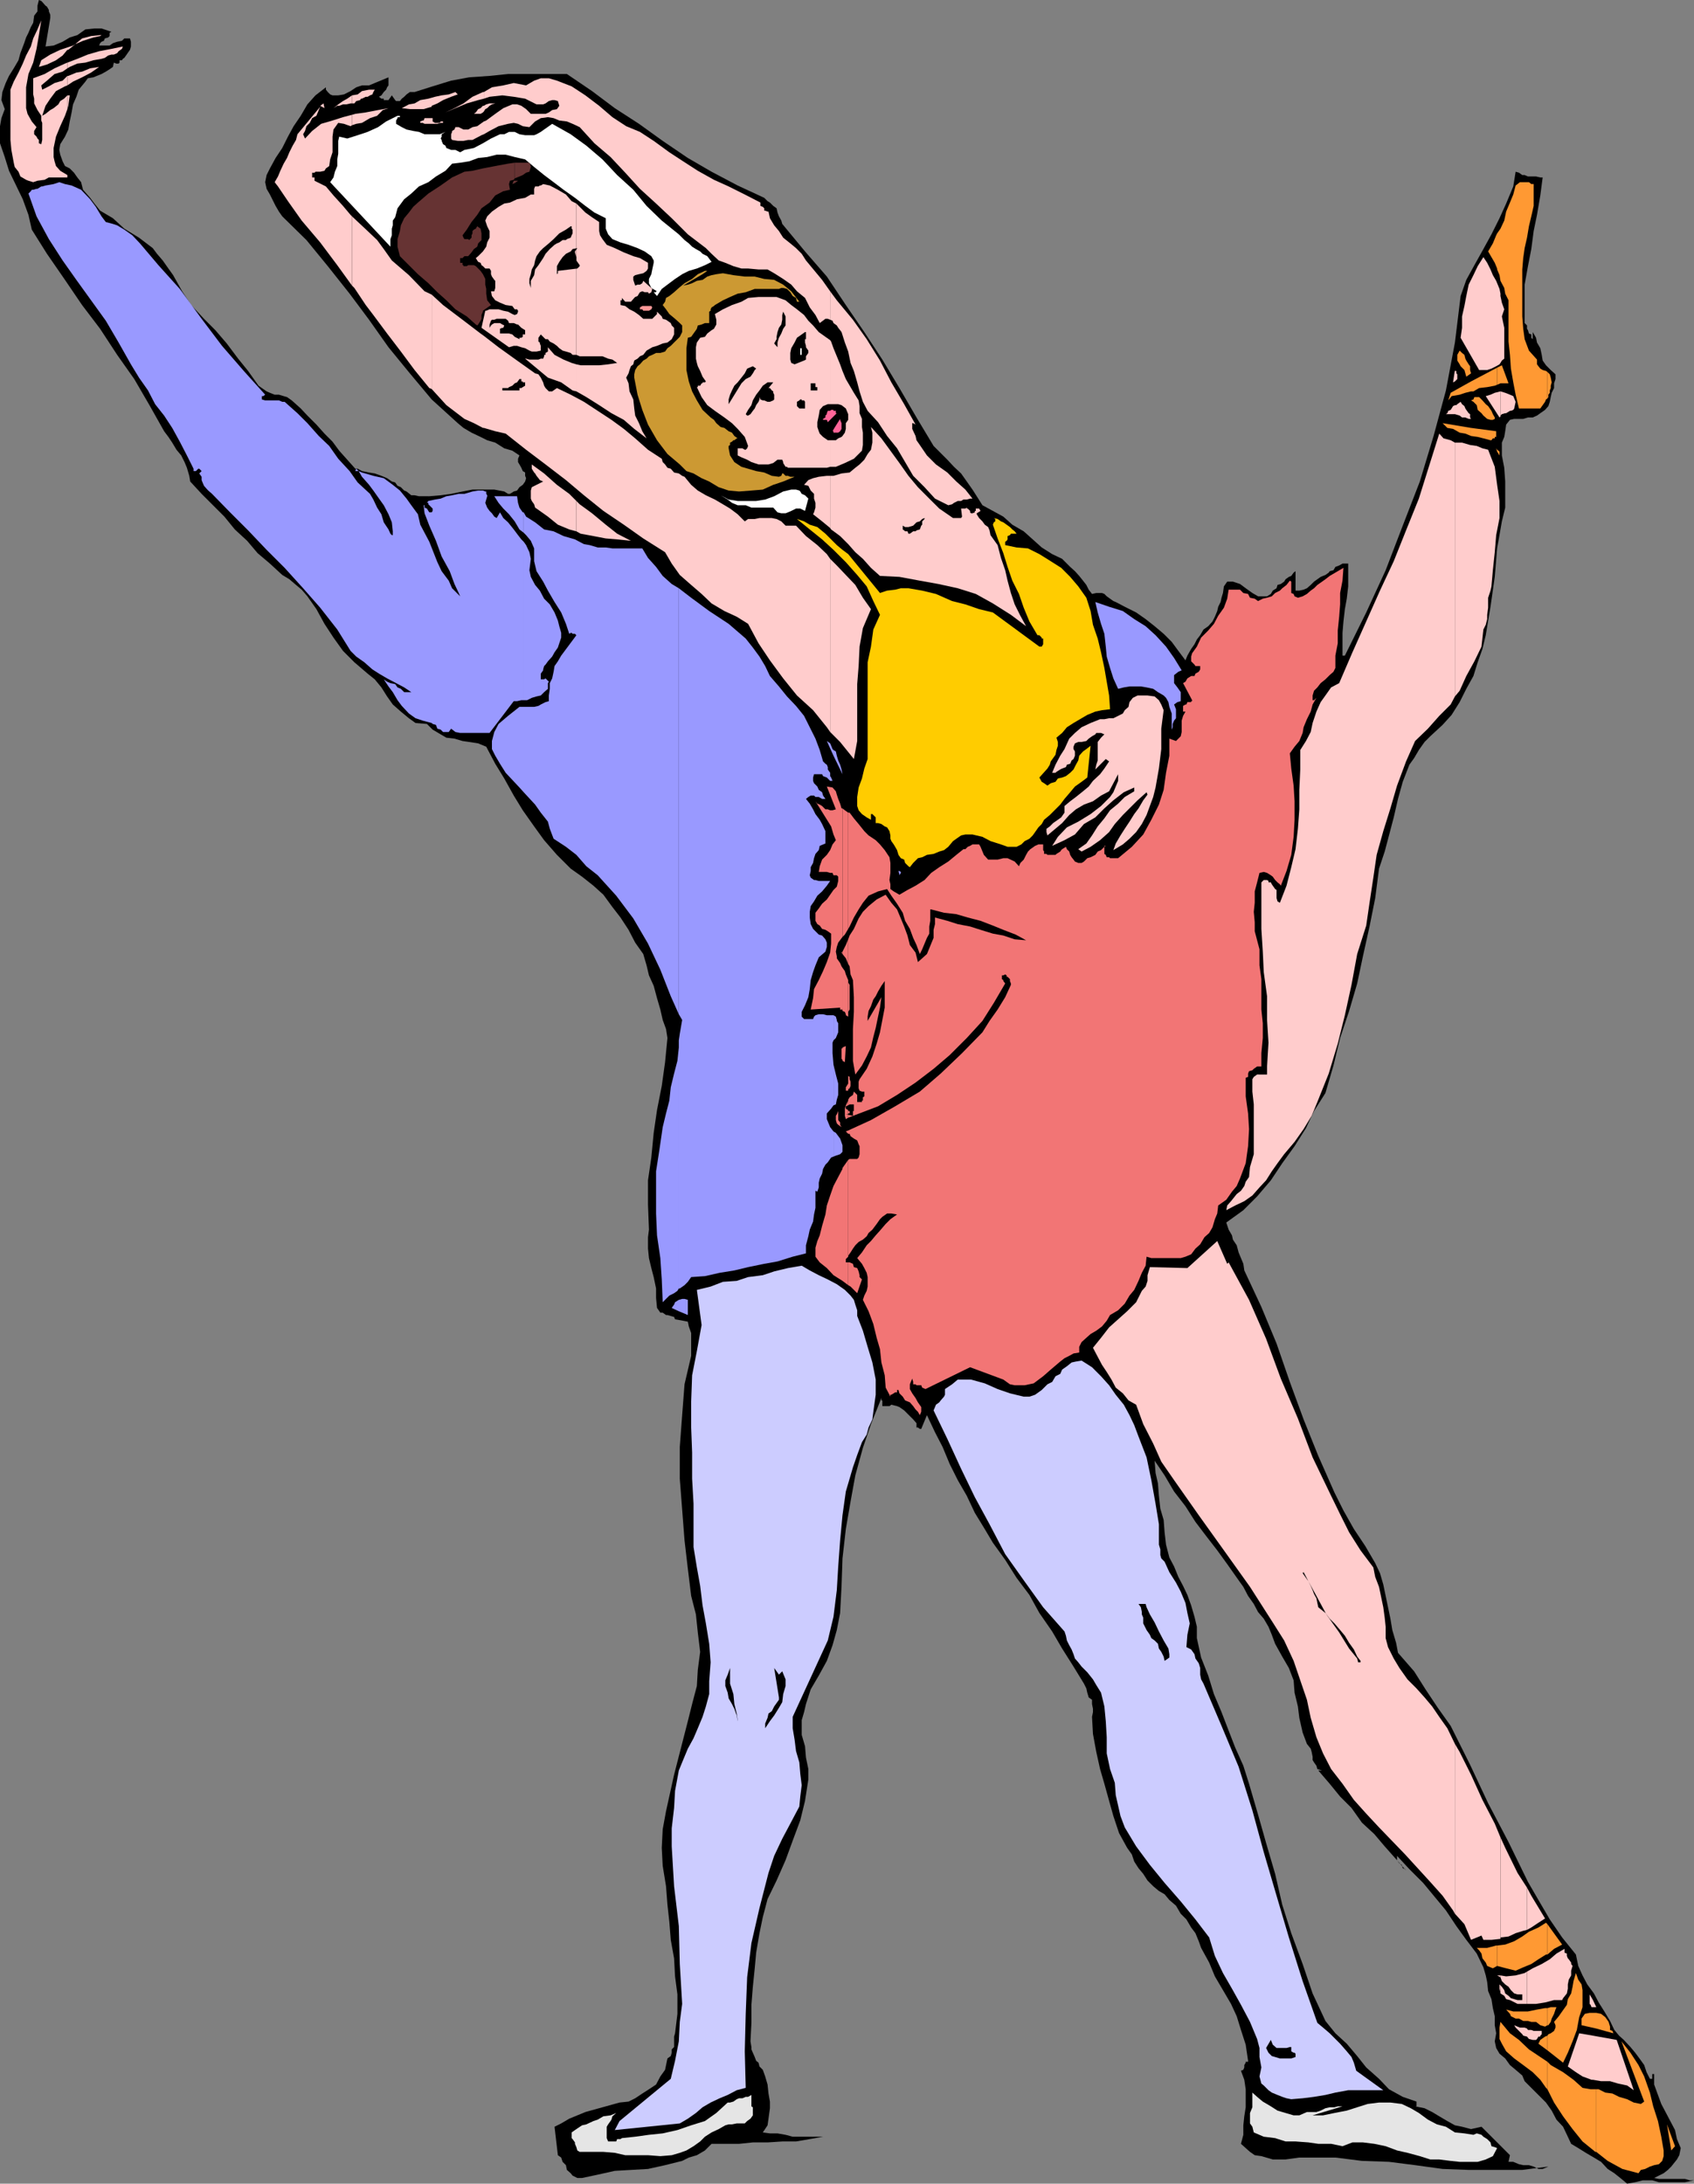 <svg xmlns="http://www.w3.org/2000/svg" width="357.098" height="460.301"><rect width="100%" height="100%" fill="#808080" stroke="none"/><path d="M74.898 98.8H74.7h.7l.902.5 1.5.302L79 99.8l1.398.5 1.2.5 1 .699.703.2.5.702.699.297.7.703.5.2 1 .8h.698l.903.2H90.5l2.398-.2 2.2-.3 2.402-.5 2.098-.403h4.601l2.102.403.797.5h.402l.8-.5.7-.2.5-.703.7-.5.5-.699.198-.7-.199-.5v-.698l-.5-.301-.3-.7-.399-.699-.3-.5V96.7l.3-.699-1.5-1-1.7-.5-1.902-1.2-1.699-.5-1.398-.698-1.903-.903-1.699-1-1.199-1-5.5-5-4.602-5.5-4.5-5.5-4.097-5.797-4.102-5.5-4.601-5.8-4.5-5.5-5.098-5-.7-1-.702-1.2-.7-1.402-.5-1-.699-1.2-.3-1.398.3-1.5.7-1.402 1.199-2.2 1.402-2.1 1.2-2.4 1.198-2.198 1.5-2.2L64.801 22l1.699-1.898 2.2-1.7V18v.902l.398.5.5.5.5.2H71.3l1.199-.2 1.398-.703 1.2-.797L76.3 18h1.5l4.097-1.7V18l-.3.402-.2.5-.5.5-.5.7-.5.3.5.399h.5v.3h1l.7-1 .703 1 .199.2h.8l.4-.5.5-.399.5-.5.698-.5h1L91.2 18.2l3.898-1.2 3.8-.7 4.301-.3 3.899-.398H119.5l5.3 3.597 4.798 3.602 5.101 3.3 5 3.598L145 33.301l5 2.898 5.5 2.903 5.598 2.597.703.703.5.297.699.703.7.5.198.899.301.8.5.899.2.7 4.8 5.8 4.602 5.3 4 6 3.898 5.7L186 75.8l3.598 6 3.601 6.2 3.602 6L198 95.2l1.7 1.702 1.398 1.5 1.5 1.399 1.203 1.699 1.199 1.7.898 1.402 1.2 1.898 2.203 1.2 2.199 1.202 1.898 1.7 2.403 1.398 1.898 1.7 1.899 1.702 2.203 1.399 2.097 1 1.7 1.699 1 .902.902 1 .8 1 .7.899.5 1 .7.898.898-.199h1.203l.5.2.5.5 1.398 1 .5.202 1.899 1 2.402 1.2 2 1.398 1.898 1.5 1.903 1.602L247 135.3l1.398 1.898 1.5 2 .403-1 .797-1.398.703-1 .5-1 .699-.899.7-1.203 1-.699.898-1 .5-1 .5-1.2.203-.898.5-1 .199-.902.3-1 .2-1.398.7-1h1.198l1.5.5 1.2.898 1.402 1 1.2.7h1.898l.8-.5.403-.7.797-.5.203-.7.699-.198.7-.5.3-.5.7-.5.5-.2.5-.703.398-.297v4.098h.8l.903-.2.699-.3.8-.7.7-.698 1.398-1 1-.403.7-.5.203-.297.797-.203.402-.699.8-.3.7-.4h1.2v4.802l-.302 2.597-.398 2.203-.3 2.598-.2 2.402v4.797h.5l4.5-9.097 4.098-8.903 3.601-9.398 3.602-9.301 2.898-9.598 2.602-9.601 1.898-10.102 1.2-9.797L309.097 59l1.703-3.098 1.898-3.402 1.7-3.098L316.097 46l1.402-3.098 1.5-3.601.5-3.102.7.203.698.5h.5l.7.297h1.703l.898.203h.5l-.5 3.797-.699 4.102-.7 3.398-.5 3.801-.702 3.602-.7 3.898v8.102l.5.5v.699l.2.3.203.7.5.199v.7l.297.3V70l.703 1.2.199 1 .7 1.202.3 1.399.2 1.199.698 1 1 1 1 .902v1l-.3.899v1l-.5 1-.2.898-.199 1-.3.903-.7.8-1 .7-.699.5-.902.398h-1l-1 .3h-1.899l-.898.2-.801 1-.2 1.402-.202 1.2-.5 1.199V96l.5 2.602.203 2.898v5.5l-.703 2.902-1 5.7-.5 6-.899 6.3-1 6-.699 2.899-1 2.8-.902 2.899-1.5 2.7-1.399 2.8-1.699 2.7-1.902 2.1-2.598 2.4-1.2 1.202-1.202 1.7-1 1.699-1 1.398-1.399 3.602-1 3.601-.898 3.899-1 3.8-.903 3.399-1.199 3.602-.8 6.199-1.2 6-1.398 6.3-1.203 5.7-1.7 5.8-1.898 5.7-1.402 5.8-1.7 5.801L277 234.2l-1.7 3.602-2.402 3.8-2.597 3.598-2.403 3.602L265 252.2l-2.902 2.903-3.598 2.597.5 1.5.7 1.203.198.899.801 1.199.399 1.5.5 1.2.5 1.202.203 1.399 3.597 7.699 3.2 7.7 2.8 8.1 2.903 7.9 3.097 7.702 3.403 7.7 1.898 3.8 2.2 3.899 2.402 3.601 2.097 3.598 1 2.102.7 2.398.5 2.402 1 4.797.402 2.403.8 2.699.4 2.101 3.398 3.899 2.402 3.8 2.598 3.899 2.703 3.8 4.097 8.2 3.801 8.102L318 388.3l4.098 8.398 2.203 3.801 2.398 4.102 2.602 3.8 2.898 3.598.5 2.402.899 2 1 1.899 1.402 1.898 1 1.903 1.2 1.898 1.198 2 .903 1.902 1 1.2 1 .898 1.398 1.5 1 1.2.899 1.202 1 1.399.5 1.5.703 1.398h.5v-1h.398v2.203l.801 2.2.7 1.898.898 1.7 1 1.902 1 1.898.402 1.902.8 1.899-.3 1.5-.5.898-.402.5-.797 1-.703.703-.899.7-2 1 1 .199h5.5l1 .3h.899l-1.899.399h-5.5l-1.398-.398h-2l-1.602.398-1.699.3-1.2-1-1.5-1.198-1.402-.903-1.398-1.5-1.5-.898-1.7-1-1.6-1-1.5-.899-.7-1.5-1-2.101-1.402-1.5-1-1.899-1.2-1.703-1.597-1.597-1.203-1.2-1.7-1.703-.5-1.199-1.398-1.2-1.2-1-1-1.398-1.202-1-.7-1.203-.3-1.398.3-1.7-.3-1.699V425l-.399-1.7-.3-1.898-.7-1.703-.199-1.898-.3-1.399-.5-1.703-1.4-2.898-2.202-2.899L307 406l-2.2-3.3-2.402-2.9-2.398-2.898-2.902-2.902-2.598-2.8v.902l.2.3.3.399.5.3.2.7.5.199.198.3-2.097-2.398-2.403-2.703-2.199-2.597-2.601-2.403-2.2-3.097-2.398-2.403-2.2-2.699-2.402-2.8h.801l-1-.298-.199-.703-.5-.699-.3-.5v-.7l-.2-1-.2-.698-.8-1-.902-2.403-.7-3.097-.3-2.403-.7-2.898-.199-2.602-1-2.597-1.398-2.403-1.5-2.699-.703-1.898-.7-1.7-1-1.703-1.199-1.398-.898-1.7-1.203-1.699-1-1.902-1-1.398-2.399-3.403-2.101-2.898-2.399-3.102-2.199-2.898-2.102-3.301-2.398-3.098-2-3.402-2.102-3.098.2 2.598.5 2.2.203 2.6.297 2.7.703 2.402.199 2.598.3 2.602.7 2.699 1 1.898.898 2.203 1 1.899.903 1.898.797 2.203.703 2.399.5 2.101v2.399l.898 4.101 1.5 3.797 1.2 3.903 1.601 3.8 1.5 3.899 1.398 3.601 1.7 3.797L263.3 376l1.898 6.5 1.7 6 1.902 6.5 1.5 6.5 1.898 6 2.399 6.5 2.101 6.2 2.7 5.8 2.101 2.602 2.398 2.199 2.2 2.601 1.902 2.399 2.7 2.398 2.1 2.203 2.9 1.598 2.898 1v1h-.297l2 .402 1.597.797 1.5.903 1.7 1 1.601.898 1.5.3 1.899.5 2.203-.5 6 6-.301 1.4h1l1.2.5.898.202h1.203l1 .297 1 .5h.898l1.2-.5-5.5.703h-11.301l-5.5-.203-5.797-.797-5.5-.703-5.703-.199-5.598-.7h-7.602l-2.898.4h-2.7l-2.402-.7-1.398-.2-1-.698-.902-.801-1-.899.5-1.902v-2l.203-1.898.297-1.903v-3.797l-.297-2-.703-1.902.5-.2.203-.5v-.5l.297-.5v-.198h.5v-.2l-.5-3.402-1-3.098-.899-2.902-1.199-2.598-1.7-2.902-1.702-2.898-1.2-2.903-1.699-3.097-.5-1.403L252 407.5l-.902-1.2-1-1.698-1.2-1.2-1-1.703-1.398-1.199-1-1.2-1.2-.698-1.202-1-1.2-1.2L241 395l-1-1.2-.902-1.398-.5-1.5-1-1.402-1.7-3.098-1.199-3.601-.898-3.2-1-3.601-.903-3.098-.8-3.601-.7-3.801-.199-3.598.2-1v-.703l-.2-1v-.898l-.699-.5-.3-1-.2-.899-.5-1-2.2-3.601-2.402-3.801-2.097-3.598-2.703-3.902-2.098-3.8-2.7-3.598-2.402-3.801-2.597-3.602-1.903-3.199-1.898-3.098-1.7-3.601-1.902-3.301-1.699-3.398-1.5-3.602-1.601-3.098-1.7-3.601-1.199 2.898h-.3l-.399-.297h-.3V300l-.7-.8-1.2-1.2-.702-.7-1-.698-.5-.2-1.2-.3-.398.3H186V295.2h-.2v-.5l-2.202 5.5-1.7 5-1.597 5.801-1 5.5-1 5.8-.703 6.2-.2 5.8-.3 5.7-.7 3.602-.898 3.199-1.2 3.3-1.702 3.098-1.7 2.903-1 3.097-.398 1.703-.5 1.7v3.097l.7 2.403.198 2.398.5 2.402v2.2l-.699 4.5-1 4.097-1.601 4.301-1.5 4.102-1.899 4.3-1.898 3.899-1 3.8-.703 3.399-.7 4.102-.3 3.3-.399 3.899-.3 3.8v3.801l-.2 3.899.2 1.199v.5l.3.7.399.902.3.8.5.399.2.8.703.7.5 1.398.5 1.703.199 1.899.3 1.699v1.402l-.3 2.2-.2 1.398-1 1.5 1.5.2h1.598l1.7.3 1.5.402h6.402l-2.8.5-2.9.5h-2.902l-3.097.2h-3.102l-2.898.3H150l-1.402 1.399-1.7 1-1.699.5-1.398.699-3.602.902-3.601.797-3.598.203-3.402.2-3.598.8-3.3.7h-1l-1-.5-.4-.5-.8-.7-.2-1-.702-.703-.297-.898-.703-.5-.7-6 1.403-.7 1.699-1 1.7-.699 1.698-.703 3.602-1 3.598-1 1.902-.2 1.398-.7 1.5-1 1.403-.898 1.5-1 .898-1.703 1-1.398.5-2.399.7-.5.199-.703V432l.5-.5v-2.2l.203-.698.5-4.102v-4.098l-.5-3.8-.203-3.801-.7-3.899-.3-3.8-.399-3.602-.3-3.898-.7-4.301-.199-3.801.2-3.898.698-3.801 1.7-7.7L144 366.7l1-3.898.898-3.602 1-3.797.2-3.402.5-3.8-.5-4.098-.399-3.801-1-3.899L145 330.7l-.7-6-1-13V305l.5-6.7.5-6.5 1.4-6V281l-.5-1.398-.2-1-1-.2-1.7-.3-.202-.5-.7-.2-.699-.203h-.3l-.7-.5h-.5l-.199-.297-.5-.703-.2-2.097v-2l-.5-2.403-.5-1.898-.5-2.102-.202-2v-2.398l.203-1.602-.203-5.297v-5.101L137.3 244l.5-5.2.699-4.8 1-5.098.7-5 .5-5.101-.302-1.899L139.7 215l-.5-2.2-.699-2.398-.7-2.601-1-2.2-.5-2.101-.702-2.398-1.7-2.403L132.5 196l-1.7-2.598-1.702-2.203-1.899-2.597-2.101-1.903-2.399-1.898-2.398-1.7-2.903-2.902-2.699-3.097-2.101-2.903-2.399-3.398-1.898-3.102-2-3.597-1.903-3.102-1.898-3.598-1.7-.703-1.902-.297-1.398-.203-1.7-.5-1.702-.199-1.2-.7-1.699-1L90 152.603l-2.402-.2-1.399-1L84.5 150l-1.7-1.5-1.202-1.7-1.2-1.898L79 143.2l-1.5-1.2-2.8-2.398-2.4-2.403-2-2.797-1.902-2.902-1.699-3.098-1.898-2.703-1.203-1.398-1.2-1L61 122.1l-1.5-.902-2.602-2.398-2.597-2.2-2.203-2.6-2.598-2.398-2.2-2.7-4.8-4.8-2.402-2.602-.2-1.2-.5-1.698-.5-1.2L38.2 96l-1-1.2-.898-1.5-.801-1.198-.902-1.2-3.098-5.5-3.2-5.5-3.6-5.101-3.602-5.5-3.797-5L13.699 59l-3.8-5.5-3.2-5.098L6 45.301 4.8 42l-1.402-2.898L1.898 36 1 33.102l-1-2.903v-3.597l.3-1.7L1 23l-.7-1.898.2-1.7.7-1.902.698-1.5 1-1.598 1-1.703.403-1.5.797-2.097.402-1.2.5-1L6.5 5.7l.5-.898.2-1.5.698-.899V1.2L8.2 0l.5.2.2.202.699.797.3.203.403.7v.3l.297.7V3.8l-1 6 1.703-.2 1.898-.8 1.5-.899 1.602-.5L18 6.2l1.898-.2h1.5l2.102.7-.402.202v.7l-.297.3-.703.2-.2.5-.5.199-.3.3-.2.5h2.2l.703-.5.898-.3 1-.2.5-.5h1.2l.199.7v1l-.2.699-.5.7-.199.3-.5.7-.3.202-.2.297h-.5v.5l-.199.203h-.5L24 13.2l-.2.903-.702.5-.797.5-.903.5-1 .398-.699.3-1.199.2-.5.7-1.402 1.702-.5 1.5-.7 1.598-.3 1.7-.399 1.902-.3 1.699-.7 1.5-1 1.601-.199 1.2.2 1L13.2 34l.5 1 1 .5.898.902.703 1 .797 1L17.5 40l1.5 1.7.898 1.202 1.2 1.5L23.8 46l2.398 2.2 3.102 1.902 2.898 2.199.899 1.199 1.203 1.402 1.199 1.7 1 1.398 1.898 3.402 1.903 2.899 2.7 2.898 2.398 2.403 2.403 2.8 2.398 3.2 2.102 2.597 2.199 3.102.7.5 1 .699.698.3 1 .4h.903l1 .3.699.2 1 .702 1.898 1.7 1.403 1.5 1.898 1.898 1.7 1.902 1.699 1.7L71.5 95l1.7 1.902 1.698 1.899"/><path fill="#fff" d="m83.5 26.102 1.2.699 1 .5 1.398.3 1.203.2 1.199.5h3.2l1.198-.5-.8.5v.5l-.2.398.2.301v.2l.3.702.5.297.2.5 1 .403H96l1 .5.898-.5 2-.403 1.903-1 1.699-1 1.898-.898h.903l1-.5h1.199l1 .5 1.2.199h1.898l.5-.2.902-.5.7-.5 1-.698.698-.5 3.903 2.199 3.297 2.398L127 33.602l3.098 3.3L133.5 40l2.8 3.402 3.2 3.098 3.598 2.902.703.7.5.5.898.699.7.699.8.5.899.5.5.5 1 .5.902 1.2-1.402.702-1.7.7-1.699.5-1.398.699-1.5 1L140.699 60l-1.199.902-1 1.5-.7-.8h.5v-.2h.2l-1.2-.703-.5-1v-.898l.5-1 .2-1 .3-1.399v-.5l-.5-.902-1.402-1-1.5-.7-1.898-.698-1.7-.5-1.702-.7-.899-1-.3-.703-.2-.5V46l-2.398-1.2-1.903-1.398L121.2 41.7l-2.399-1.7-2.102-1.598-2-1.5-2.101-1.703-1.899-1.597-2.199-.5-1.902-.5h-1.899l-2 .5-1.898.199-1.903.699-1.898.3-1.7.2-1.402 1.5-2 1.2-1.597 1.202-2 .899-1.602 1.5L85.2 42l-1.398 1.902-.5 1.899-.5.699v1l-.203.7v1.402l-.297.8V52L69.598 38.402l.703-1 .297-1.203.5-1.199v-1.398l.203-1.2V29.7l.199-.898 1.7.398 2.198-.699 2.102-.7 2.2-1 1.698-1.198 1.403-.7 1-.5h.5v.297h-.5v.203l-.301.5v.7"/><path fill="#ccf" d="M244.3 321.3v4.302l.298 1v1.199l.203.699.699.7 1 2.202 1.398 2.2 1 1.898 1 2.402.403 2.098.5 2.2-.5 2.402-.203 2.597 1 .5.703 1 .199.903.7 1 .3 1V353l.2 1 .5.902 3.8 8.899 3.598 8.601 2.902 9.2 2.398 8.8 2.7 9.2 2.601 8.8 2.899 9.2 3.101 8.8 1.2 1 1.402 1.2 2.199 2.199 1.398 1.601 1 1.2.5 1.199.5 1.699 5.7 4.102h-7.399l-2.699.5-2.102.5L277 442l-2.402.3-2.399.2-1-.2-.898-.3-1-.398-1.203-.5-.7-.5-1-1-.5-.403-.398-1.5.398-1.898-.398-2.2V431.7l-.5-1.898-1.5-3.602-1.902-3.597-1.899-3.403-1.898-3.297-1.703-3.601-1.2-3.899-2.898-3.8-3.102-3.801-3.398-3.899-3.102-3.8-2.898-3.903-2.402-4-.899-2.398-1-4.399-.199-2.601-1-2.899-.7-3.3V366.2l-.202-3.398-.297-3.102-.703-2.898-1-1.602-.7-1.199-1.199-1.5-1.199-1.2-.7-.898-.702-.8-.297-.903-.403-1-.5-.898-.5-1-.199-1-.3-.899-4.5-5.101-4.098-5.7-3.903-5.5-3.3-6.3-3.098-5.7-2.902-6-2.899-6.3-2.898-6 .297-.7.203-.5.699-.5.3-.402.7-.797.2-.402v-1.2l1.5-1 1.198-1h2.801l2.899.802 2.703 1.199 2.597.898 2.903.703H217l1.2-.402 1.398-1 1.203-1.2 1-.5.699-1.198 1-.5.398-.903 1-.699 1-.8.903-.2 1.199-.2 2.2 1.4 1.898 1.902L233.8 292l1.398 2 1.7 2.102 1.199 2.199 1 2.101.902 2.399 1.7 4.398 1 4.801.898 5 .703 4.3M181.7 304l-1 2.7-.9 2.6-.702 2.4-.797 2.702-.703 5-.5 5.297-.399 5.5-.3 5-.7 5.602-1.199 5-7.402 16.101v2.399l.402 2.398.3 2.403.7 2.398.2 2.402.3 2.399-.3 2.398-.2 2.102-1.902 3.601-1.7 3.2-1.699 3.597-1.199 3.602-1.902 7.398-1.7 7.403-.898 7.199-.3 7.699-.2 7.902.2 7.7-1.9.5-1.902 1-1.699.699-1.898.898-1.703 1-1.399 1.203-1.699 1.2-1.7 1L129.599 449l1-1.898 10.8-8.903.903-3.797.797-4.101.203-4.102.5-3.797-.5-8.402-.203-8-1-8.398-.5-8.403v-3.797l.5-4.3.203-3.602.797-4.3.902-2.2 1-2.398 1.2-2.2.898-2.101 1-2.399.703-2.203.699-2.597v-2.7l.3-4-.3-3.902-.7-4.3-.702-3.798-.5-4.101-.7-3.899-.699-4.3V317l-.3-5.3v-5.5l-.2-5.298v-5.5l.2-5.5 1-5.101 1-5.5-1-7.399 2.902-.703 2.597-1 2.903-.199 2.398-.8 3.102-.4 2.398-.8 2.899-.7 2.902-.5 1.7 1 1.898 1 1.902.9 1.898 1 1.7 1.202 1.203 1.2.699.898.3 1 .4 1.2v1.202l1.198 3.098 1 3.402 1 3.297.7 3.602V294l-.5 3.602-.2 1.597-.8 1.703-.399 1.5-1 1.598"/><path fill="#fcc" d="m234.7 179.2.5-1.4 1-1.698.898-1.403 1-1.5 1-1.597.902-1.2 1-1.703.898-1.199-.199-.5-1.898 1.7-3.102 3.1-1.699 1.9-1.2 1.702-1.902 1.7-2 1.398-1.898 1-.7-.5 1.7-1.2 1.2-1.698 1.198-1.903 1.403-1.699 1.199-1.7 1.7-1.398 1.398-1.402 2-1.2v-.8l-2.2 1-2.199 1.7-1.898 1.702-1.903 1.899-2.398 1.398-1.902 2.203-2.2 1.2-2.597 1.199 1.199-1.899 1.898-2 2.403-1.203 2.597-1.597 2.2-1.7L234 168l.7-1 1-2.398v-1.403l-1 1.903-.9 1.699-1.702.898-1.7 1.203-1.898.7-1.7 1-1.402 1.199-1.5 1.699-3.097 2.602-.203-.7v-.703l.703-.5.699-.699 1-.7.7-.5.698-1v-1.398l1.2-1L226.8 168l1.5-1.2 1.199-1 .898-1.198 1.5-1.403.903-1.199 1-1.5-.703-.5-2.2 2.2.2-1 .3-.9v-3.898l.7-.902.703-.7-.703-.3h-1l-.2.3-.699.4-.699.5-.5.5-1 .202h-.7l-.702.297-.297.703v.5l.297.5v.899l-.297.699-.403.3-.3.7-.7.2-.199.5-.8.3-.399.2-.8.5-.2.202h-.7l.7-1.703 1-1.898.898-1.399 1-2.203 1.2-1.199 1.402-1.2 1.898-.898 2-.8h.903l1-.2h.898l2-1 .399-.703.8-.699.2-1 .703-.898 1-.5h2.097l1.5.199.903.8.5.899.5 1.2-.5 3.902v4.3l-.5 4.098-.703 4-.5 2-.7 1.902-.699 1.899-1 1.898-1.199 1.703-1.402 1.399-1.399 1.199-2 1.2M14.2 23l.198-.7.301-2.198h-.5V23"/><path fill="#fcc" d="m14.2 20.102-.7.699-.8.5-.4.699-1 .8-.702.4-1 .8-.7.402.7-2.101 1-1.5 1.203-1.602 1.898-1 .5-.199v-2l-1 1-1.699.5-1.2.7-1.402.702L8.7 18l1.2-1 1.601-1.398 1.7-.5 1-.7V13.2l-.5.203-2.2 1-2.102 1.2L7 16.5v3.402l.2.899v1l.698 1.398.801 1.203v1l.2.5V29.5l-.2.902v.797-.797l-.5-.203V29.5l-.3-.3-.2-.4-.5-.5v-.698l.5-.801-1-1.2L5.801 24 5.5 22.8v-4.398l.5-2.8 1-2.403.7-2.898.5-2.899.5-3.101-.802 1.898L7 8.102 6.5 9.8l-1 1.898-.7 1.703-.902 1.899-1 1.898-.699 1.703V29.5l.2 2.102.5 2.699.199.898.8 1 .403 1 1.199.703.5.2 1 .3.898-.3 1.5-.2.903-.5h3.898v-.5L12.7 36l-.898-1-.301-1-.2-.898v-1.903l.5-2.398.9-2.2 1-2.199.5-1.402v-2.898"/><path fill="#fcc" d="m14.2 18 1.198-.8 1.903-.9 1.898-1 1.7-1.198-1.899.3-1.7.7-1.202.199-1.7.699H14.2v2m0-3.598.5-.3 1.6-.7L18 13.2l1.7-.5 1.698-.297.7-.203.703-.5.699-.199h.5l.7-.3.3-.4.7-.5.198-.5-2.398.5-2.602.5-2.398.7-2.2.902-2.1.797v1.203m0-3.903h.198l1.5-1.2-.5.302L14.2 10v.5m0-.5-1.5.5-2.102 1-1.899 1.2-.5 1.402 1.7-.5 1.902-.903 1.398-1 1-1.199V10M121.5 112l.898.5 2.7.5 2.601.5 2.399.2 2.902.3-2.902-1.5-2.399-1.898-2.898-2.403-2.602-1.898-.699-.7V112"/><path fill="#fcc" d="m121.5 105.602-1.5-1.5-2.602-1.903-2.699-2.398-2.601-1.899v.899l.5.8.203.2.297.5.402.5.3.398.7.301-2.402 1.2-.2.702v1.7l.2.5.5.699.203.699.297.2 2.402 1.702 2.098 1.7 2.402 1 1.5.398v-6.398m0-23.102 2.098 1.2 2.703 1.702 2.597 1.7L131.5 88.5l2.2 1.902 2.6 2-.902-1.5-.699-1.703-.8-1.597-.2-1.5-.199-1.903-.8-1.699-.2-1.7-.5-1.198.5-.903.2-.699.3-.8.5-.4.2-.8.698-.398.5-.5.7-.301.703-.899 1.199-.703 1-.297 1.2-.5 1-.203.898-.699.5-1v-1.398l-.5-.5-.2-.5-.699-.5-.3-.2-.7-.203-.199-.5-1-1v.5l-1 1h-1.902l-.899-.797-1-.703-1-.5-.898-.699-1-.2v-1h.297v-.5l.703.802H133l.7-.801.198-.2.5-.199.301-.5.2-.3.5-.2.5.2h.699l.203.3.5-.3.199-.7-1.902-1.703-.2.5-.5.301h-.5l-.5.2-.398-1.2v-.7l.398-.3.801-.2.899-.198.703-.5.297-.5v-1.2l-1.7-1L133.5 54l-2-.8-1.902-.9-1.7-.698-.898-1.2-.5-.8-.2-.903v-1.898l-1.5-1-1.402-1-1.898-1.899v31.899l.7.3h4.8l1.2.5.898.2 1 .699-1.899.3-1.898.2h-3.903l-.898-.2v5.7m0-5.7-1-.3-1.7-.7-1.902-1-1.398-1.6v.902l-.5.3v.399h-.3v.3l-.2.5h-.5l-.5.2h-1.902l-.7-.2h-.199l4.801 4 2.8 1 2.4 1.7.8.199v-5.7"/><path fill="#fcc" d="m121.5 42.902-1-.5L119.3 41l-1.702-1-1.7-.898-1.398-.301-.5.3h-.2l-.3.2h-.7l-.202.5V41h-.7l-1.199.7L109 42l-1.5.7-1.2.202-1.202.7-1.399 1-1 1-.398.898.398 1.2.5 1v1.402l-.5 1-.199.898-.7 1-1 1-.5.402.298.5.203.297.5.203.199.5.3.2.5.5h.9l.3.5v.699l.2.5.5.699.198.2v1.5l-.199.702h-.699l.2 1 .698.899 1 .5 1.2.5L108 64.5l.5.7h.5l.2.3v.2l-.2.5-.5.202-.5-.203-.902-.5-1-.199-1-.3h-1.899l-.699.3h-.2l-.8 3.602 5.8 4.097 1-.297h.7l.898.297.801.203.899.5.5.2h1l.902-.2v-1l-.2-.5V72.2l-.3-.199v-.8l.5-.7 1 1h.5l.398.5.801.402.7.5.5.5.699.5.703.2 1 .3.398.399h.801v-31.9M15.898 9.3l1.602-.698 2.2-.7 1.398-.3.3-.2h-.3l-1.899.2-1.898.5-1.203 1-.2.199"/><path fill="#633" d="m108.5 38.602.7-.5h-.7Zm0-.5h-.2l-.3.699.5-.2v-.5m0-.499.5-.2.5-.203.7-.297.698-.5.7-.203.3-1V35l-.3-.7H108.5v3.302"/><path fill="#633" d="m108.5 34.3-1.402.2-2.7.5-2.597.5-2.203.5-1.7.2-2.597 1.202-2.403 1.7-2.597 1.699-2.203 1.898-1 .903-.899 1.199-1 1.199-.699 1.5-.2 1.2-.5 1.702V52l.5 2 1.9 1.902 1.898 1.899 2.203 1.898 1.898 1.903 1.899 1.699L96 65.199l2.398 1.5 1.903 1.703.297.2.203-.2.5-.8.199-.403v-.797l.3-.703V65.5l1.7-1.2-.8-1-.2-1.398v-1l-.2-.902v-1.2l-.5-1-.5-.698-1-1-.402-.2H98.7l-.3.2h-.7v-.2h-.2v-.5H97v-1h.5l.2-.203.198-.199h.801l.7-.8.5-.7.699-.5.203-.7.699-.698v-1.403l-.2-1-.702-.5-.297.5-.403.203-.3.297v.5l-.2.403v.5l-.5.5-.199-.2h-.8l-.2-.3-.199-.5.898-1.2 1-1.601 1.2-1.5.902-1.399 1.7-1.203 1.198-1.5 1.7-.898L107.5 40l-.2-1.2.2-.698.8-.2.2-.3V34.3"/><path d="m116.898 51.602-1 .898-.898 1-.5.902-1 1.5-.7.899-.202 1.199-.7 1.2v1.5l-.3-1v-.9l.3-1 .2-1 .5-.898.203-1 .297-.902.703-1 .699-.7 1.2-1 1-.898 1.198-1.203 1.403-.797 1-.703h.199v.5l.2.203v.797l-.2.403-.2.5-.8.3-.2.2h-.702l-.7.5-.5.199-.5.3m4.802 5.001-4.102.5v.5l-.2.199v-1.7l.5-.902.7-1 .703-.699 1-.5.398-.5 1-.2-.5.7v.2l.301 1v.702l.2.297.5.703v.2l-.5.5"/><path fill="#c93" d="M164.2 60.902h-5.102l-1.899.7-1.699.3-1.602.7-1.5.699-1.699 1-.199.199-.5.3-.2.4v.3l-.3.2v2.402h-.902l-.7.3-.8.2-.2.699-.199.3-1 1.399-.699.2-.3 2.202V78l.5 2.402.698 2.098 1 1.902 1.2 2L149.8 88l.699.5.5.7.898.8.801.2.899.702.703.297.5.703.699.5h-.2l-.5.399h-.202l-.297.3-.403.2v.5l-.3.199v.5l.3 1.5.903 1.402 1.5 1 1.398.399 1.7.5 1.699.3 1.601.7 1.5.199.5-.2.2-.5h.199l.5.5h.5l.5.2h.902l-2.402 1-2.098.7-2.2 1-2.402.202-2.597.2-2.203-.2-2.098-.703-2-1.199-1.602-.7-1.699-1-1.5-.5-1.398-1.398-2.602-2.203-2.199-2.898-1.902-3.301-1.2-3.098-1-3.203-.699-3.597v-.7l.2-.902.5-.8.5-.4.699-.8.703-.398.5-.5.699-.301.8-.399h.9l1-.3.5-.7.698-.5.7-.703.703-.699.5-.5.5-1v-1.398l-.5-.5-1-.903-1.203-1-.7-1-.699-.898.5-.7.2-.8.699-.399 1-.8 1-.903 1.203-1 1.597-.898 1.2-1 1.5-.7h.5l-1 .7L144 60.199l1-.199.898-.3 1-.5 1.2-.2 1-.7.902-.3 1-.2 1.398-.198 2.2.398 2.402.3h2.098l2 .5 2.101.2 1.899 1 1.703 1.402 1.699 2.2h-.5l-.2-.801-.702-.399-.5-.8-.7-.7-.8-.203h-.399l-.5.203"/><path fill="#fcc" d="m74.2 60.2.5.5 2.398 3.6 1.601 2.102 2.899 3.899 2.902 3.8L87.398 78l3.102 3.8.5.2V62.102l-1.5-.7L86.2 58l-3.602-3.098-1.7-2.402-1.398-1.898-2-1.903-1.602-1.5-1.699-1.597v14.597"/><path fill="#fcc" d="m74.2 45.602-.302-.301-1.597-1.899-2-2.203-1.602-1.898-2.398-1.2v-.699h-.5v-1h.5l.199-.203h1l.898-.199.301-.5.7-.5.199-1.398.5-1.5V28.8l.203-1.5 1-1.399 1.199.2 1.398.5.301-.2V24.2l-1.898.5-2.203.703-2.399.7-1.898 1.5-1.5 1.597-.403-.898.403-.7.297-1 .703-.699.5-1 .898-.5.5-1.203.301-.699-4.8 5.8-.302 1.2-.699 1.2-.699 1.4-.5 1.199-.7 1.199-.702 1.5-.5 1.2-.7 1.202.7.899 2.101 3.101 2.899 4.098 3.902 4.602 3.598 4.8 3.101 4.297V45.602"/><path fill="#fcc" d="m74.2 26.402.898-.3 1.203-.2 1.699-1 1.5-.5 1.2-1.203 1.198-.398-2.199.398-2.601.5-2.2.301-.699.2v2.202M74.2 21.8h.5l.398-.5.8-.198.2-.301h.203l.797-.399h.402l.5-.3.5-.2.2-.5.3-.5h-1.2l-1.5.297-.902.703-1.199.2V21.8"/><path fill="#fcc" d="m74.2 20.102-1 .699-.9.5-1 .699-1 .8.798-.5h.402l.8-.3h.7l.898-.2h.301v-1.698M91 82l3.098 3.402 3.8 2.899 2 .898 1.903 1H102V70.801l-.7-.5-3.8-2.899-4.102-3.101L91 62.1V82m0-55.898h1.2l.698-.2h.5v-.3h-.5l-.199.3h-1l-.5-.3v-.7H91v1.2m0-1.2h-1.5l-.2.5h-.202l-.5.2v.3h.5l.402.2H91v-1.2m0-2.402v-.2l1.2-.5 1.198-.698 1.7-.7 1.402-.5-.5-.5-1.402.5-1.5.2-1.399.3-.699.2V22.5m0-1.898-.7.199-1.702.3-1.2.7L86.2 22l-1.5.8 1.7.2h2.9l1.7-.5v-1.898M102 90.2l2.398.702 2.2.5 4.3 3.399L115 97.902l4.3 3.297 3.798 3.203 4.101 3.297 4.301 2.903 4.098 2.898 4.601 2.902 1.399 2.399 1.703 2.398 2.398 2.102 2.2 1.898 2.101 2 2.7 1.602 2.6 1.199 2.4 1.5 2.198 4.102 2.403 3.597 2.797 3.801 2.902 3.602 3.398 3.097 2.903 3.602.699 1v-36.5l-.7-1-2-1.899-2.402-1.902-2.097-2.2h-2.203l-.899-.898-1-.5-1-.203h-2.601l-1 .203h-1.399l-.699.5-1.5-1.5-1.602-1.203-1.5-.898-1.699-1-1.898-.899-1.703-1-1.399-1.203-1.398-1.699-.5-.2-.703-.5-1-.198-.7-.801-.699-.2-.5-.699-.5-.5-.199-.703-2.902-1.898-2.7-2.399-2.398-2-2.602-1.902L126 86.602l-2.902-1.903-2.797-1.5-2.903-1.398-1 .699h-.699l-.699-.7-.3-.5-.2-.698-.5-1-.5-.7-.7-.203L109 76l-3.902-2.8L102 70.8v19.4m0-61.9 1.2-.698 1.898-1 2-.5 1.203-.2.898.2 1 .5 1.399.199 1.203-1.2 1.199-.699 1.5-.203 1.2.203 1.198.5 1.602.2 1.2.5 1.5.699 3.1 3.398 3.4 2.903 3.1 3.3 3.098 3.399 3.403 3.101L141.598 46 145 49.402l3.8 2.899L150 53.5l1.5 1.402 1.398.5 1.7.7 1.703.5h1.398l2.2.199h1.902l1.398.8 1.899 1.2L166.8 60l1.2 1.402 1.7 1.399 1 2 1.198 1.601.903 1.7 1.199-.903h.5l.5.203v-6L173.3 59l-3.402-4.098L169 53.5l-1.2-1.2-1.202-1-1.5-1.198-.899-1.403-1-1.199-.898-1.5-.301-1.398h-.2l-.5-.2h-.202v-.5l-.297-.3-.5-.2V42.7L157 41l-3.402-1.7-3.098-1.398L147.098 36 144 34l-2.902-1.898-3.297-2.403-2.903-1.898L132 26.6l-2.902-1.902-2.797-2.398-2.903-2.2-2.898-1.9-3.102-1.2-1.699-.5H114l-1.402.5-1.7 1-2.597-.5-2.203.5-2.399.402-1.699 1v1.399l1.2-.399 2.698-.3 2.403.3 2.398.399L113.098 22h1.402l.5-.2.7-.5.698-.198h.5l.7.199.3 1-.5.699-1 .2-.699.5-.699.3h-3.102l-1-1-1-.7L109 22h-1l-1.902.8-1.7 1.2-1.898 1.402-.5.2V28.3m0-2.698-1.402 1-1 .199-.899.5h-1l-1-.5H96l-.2.5-.5.3v.2l-.202.5v.898l.203.301 1.199.2h1.2l1-.2h.898l1.902-1 .5-.2v-2.698"/><path fill="#fcc" d="m102 23.5.3-.5.4-.2.5-.5.5-.3.698-.2H103.2l-.699.2-.5.3v1.2M102 22.3h-.2l-.5.5-.5.2-.5.7-.402.3h1.403l.5-.3.199-.2v-1.2m0-2.898h-.2l-2.202 1-1.899 1.399-1.898 1-1.903.898L96 22.801l2.398-1 2.403-.7 1.199-.3v-1.399M175 154.3l2.098 2.102L180 160l.7-3.8v-12l.3-3.798.2-4.101.698-3.899 1.7-4-1.7-2.402-1.597-2.7-2-2.1-1.903-2-1.398-1.4v36.5m0-43 .2.302 1.898 1.398 1.703 1.7 1.5 1.702 1.597 1.399 1.7 1.898 1.902 1.703 4.098.2 4.3.8 3.903.7 4.097.898 3.801 1.2 3.602 2 3.797 2.402L216.3 132l-1.203-2.2-1.2-2.398-.8-2.402-.7-2.598-.5-2.203-.898-2.597-.7-2.7-1.5-2.101-.202-1-.297-.7-.703-.5-.5-.699-.7-.703-.5-.797v-.203l.801-.5-.3-.5h-.7v.5h-.199V108l-.5.2h-.3l-.2-.2v-.3l-.5-.5h-.2v-.2l-.3.2h-.902l.203 1.702-.203.297h-1.7l-2.898-2-2.102-2.097-2.398-2.403-2-2.398-1.902-2.7L187.699 95l-1.898-2.598L183.598 90l.3 1.2v2.1l-.3 1.5-.7.9-.699 1.202-1 1-.898.7-1.203 1-1.7.199-1.699.5H175v11"/><path fill="#fcc" d="M175 100.3h-.7l-1.702.2-1.2.3-1 .4-.898 1 .898.202.5 1 .7.7v1l.3.898v1l-.3 1-.2.402 1.903 1.5 1.699 1.399v-11m0-1.899h1.2l1.898-.8 1.902-.903L181.7 95l.198-1.2v-2.6L181.7 90v-1.7l-.5-1.198v-1.5l-.199-1.2-1-1.601-.7-1.2-1-1.699-.702-1.703-.5-1.398-1.399-3.399-.5-1.402-.199-.3v26.702M175 71.7l-1-.7-1.402-1-1.2-1.398-1-1-.898-1.2L168 65.2l-1.2-.898-1.202-1-1.899-.7h-3.8l-2.2.2-1.398.8-2 .7-1.903.898-1.699 1 .301 1.203v1l-.5.899-.5.3-.902.7-.5.699-1 .2-.7 1-.199 1v2.402l.2.898.199.7.5 1 .5 1.202.703 1-.203.2h-.5v.199h-.2l-.3.5h-.5v.3h-.2l1 2.098 1.2 1.703 1.601 1.2 2 1.398 1.602 1.2 1.199 1.202 1.5 1.7.7 1.898-.2.5-.3.3h-.2l-.5-.3h-1V96l.8.402 1.2.5.898.5 1.5.5H162l1-.3.898-.7h1l.2.5v.2l.5.8h.3l.2.2h8.203l.699-.2V71.7m0-4.298.5.2.2.5.698.5.301.5.399.5.3.398.7 2.2.703 1.902.5 2.398.699 1.7.7 2.402.5 1.898.698 2.2 1 1.902 2.2 2.398L187 91.902l2.098 2.598 1.703 2.902 1.699 2.899 2.398 2.398 2.2 2.403 2.8 1.398.801-.2.399-.3.8-.398h.7l.5-.301h.703l.699-.2h.5l-1.5-1.902-1.902-1.699-1.899-1.898-2.398-1.7L195.398 96l-1.5-2.2-.699-1-.199-.898-.7-1.5V89.2h.2l.5.301-2.402-4.3-2.7-4.598L185.5 76l-2.8-4.5-2.9-4.098-3.402-4.101L175 61.402v6m131.7 336 2 2.2 1.398 3.3L312.3 408l.398.902h1.7l1.902-.203v-21.398l-1.203-2.899-2.598-5-2.402-5.3-2.399-4.801-1-1.7v35.801"/><path fill="#fcc" d="m306.7 367.602-1.602-3.301-1.7-2.399-1.5-2.203-1.597-1.898-1.703-1.899-1.899-1.902-1.699-2.398-1.2-2-1.202-2.403-.5-1.898v-2.399l-.2-1.902-.3-2.2-.5-2.398-.399-1.902-.8-2.098-.399-2-2.7-3.601-2.402-3.801-1.898-3.8-1.902-3.9-3.899-8.1-3.101-8.2-3.598-8.398-3.102-8.403-3.597-8.199-4.301-7.898-.3.3-2.102-4.8-6.297 5.699-7.903-.2-.5 1.7V270l-.398 1.2-.8.902-1.2 2.398-1.902 1.902-3.797 3.399-1.703 2.199-1.7 2.102 1 1.898.903 1.7 1 1.5 1 1.6.898 1.7 1.5 1.2 1.2 1.5 1.601.902 1.5 4.097 2.098 4.102 1.703 3.8L247.5 312l5.2 7.402 5.3 7.399 5.5 7.699 4.8 7.5 2.4 3.8 2 4.302 1.398 4.097 1.402 4.102.8 3.8 1.2 4.098 1.398 3.403 1.7 3.3L283 376l2.398 3.402 2.602 2.899 2.7 2.898 5.5 5.703 5.3 5.797 2.598 2.903 2.203 3.097.398.703v-35.8M306.7 146.8l1-1.198 1.398-3.102 1.703-3.098 1.5-3.101.398-3.602.5-1 .301-1.199v-.898l.2-1.5V126l.5-1.5.198-.898.301-3.403.399-3.797.3-3.601.7-3.602v-3.597l-.5-3.403-.5-3.797-1.399-3.601-1.199-.301-1.2-.5-1.402-.2-1.699-.5h-1.5v53.5"/><path fill="#fcc" d="m306.7 93.3-.9-.5-1.5-.398-.902-1-2.199 7-2.101 6.7-2.7 6.699-2.597 6.5-2.903 6.199L288 131l-2.902 6.5-2.797 6.5-1.703.902-1.2 1.7-1 1.398-.898 2-.8 2.402-.4 1.899-1 1.898-1.202 1.903v4.097l-.2 4.301v4.102l-.3 4.097-.5 4.301-.899 3.8-1 3.9-1.398 3.6-.5-.3-.203-.7v-1.698l-.297-.2-.5-.703-.203-.297-.2-.402h-.5v-.3l-.3-.2h-.7l-.5.5v9.8l.301 4.802.2 4.3.699 5.098v5l.3 4.8-.3 5v1.7H265l-.7.5-.3.5v2.602l.3 2.699v10.5l-.8 2.699-.2 2.102-.702 1-.297.898-.703 1-.899.7-.8 1-.399.5-.8.902-.2 1 1.898-1 1.903-.903L264 252l1.5-1.7 1.398-1.5 1.2-1.898 1.203-1.703 1.398-1.898 2.2-2.602L274.8 238l1.699-2.8 1.2-2.9 2.398-6L282 220l1.5-6 1.398-6.398 1.2-6.5 1.902-6 .7-4.801.8-5.301.7-4.8 1.398-5 1.5-4.798 1.402-4.8 1.898-5.102 1.903-4.3 2.699-2.598 2.398-2.7 2.403-2.402.898-1.7V93.3m.001-6 1 .302.5.398h.698l.7.3h.5l-.2-.3v-.7l-.3-.198-.5-.7-.2-.3-.199-.5-.5-.403-.3-.5-.7.5-.199.203h-.3v1.899m0-1.899-.4.2-.3.5-.2.3-.5.2-.202.5-.297.199h1.898v-1.899m.001-5 .5-.5v-1l-.2-.203v-.5h-.3v2.203m0-2.202V78l-.4 2.602.4-.2V78.2m9.6 341.8v.2l.798.5.402.702.8.2 1.598.8h2v-6.8l-.5.3-1.898.5-2 .2-1.2-.2v.399l.298.8.703.7.699.5.5.699.7.7.698.202h1v1.2h-1l-.699-.2-.699-.203-.5-.5-.7-.5-.202-.699-.5-.7-.297-.3v1.5"/><path fill="#fcc" d="m316.3 418.5-.202-.2v.9l.203.8v-1.5m-.001-2.098h-.702l.703.399zm0-7.702v-.298l1.7-.203 1.5-.699 1.598-.5.8-.2v-8.898l-2-3.101-2.597-5.301-1-2.2v21.4M316.3 87.8v-.198l.298-.301.703-.2h.199l.8-.5h.2l.5-.199.2-.3.3-1.403-.5-1.199-.7-.3-1-.4-1-.3v5.3"/><path fill="#fcc" d="m316.3 82.5-1.202.3-.899.4-1 .3 2.899 4.5.203-.2v-5.3m-.001-6 .298-.5.5-.398v-6.5l-.5-2.403.5-1.5-.5-1.398-.297-1.399v-.5V76.5m-.001-14.598-.202-1-.7-1.703L314.7 58l-.5-1.2-.699-1.398-.8-1.203-1.2 1.903-.902 1.898-1 2-.5 2.402-.399 2.098-.5 2.2v2.402l-.3 2.097L311.8 78h1.699l.898-.3 1-.5.7-.4.203-.3V61.902m5.598 367.398.403.5.797.2h.703l.199-.2.3-.5h.4v-.198l.3-.301v-.7h-1.7l-.5-.199h-.702l-.2-.3v1.699m0-1.699-.5-.2h-1l-.5-.203-.699-.297.301.5 1.398 1.399.2.3.8.2v-1.7m0-5.199h1.903l1.898-.3 1.899-.5h1.703l.199-.403.8-1 .2-1v-.898l.2-1 .5-.899v-1l.3-1-.3-.402v-.3l-.5-.7-.2-.2-.2-.5v-.5l-.5-.198v-.801l-1.702 1-1.399 1.199-1.699 1-1.902.902-1.2.7v6.8m0-15.602.903-.5 1.5-1 1.398-.898-2.898-4.8-.903-1.7v8.899m13.902 31.601 1.7.297h1.898l1.7.5 1.902.403 1.398 1L340.801 430l-5-.898v9.3m-.001-9.3-2.902-.5-2.398 7 1.7 1.199 1.398.898 1.902.703h.3v-9.3m0-6h.7l-.7-1.5zm0-1.5-.702-1.2v2l.203.2.199.5h.3v-1.5M67.5 22.3l.898.5-.199-1zm0 0"/><path fill="#f99" d="m137.5 64.8-.2.4-.5.3h-1.202l-.2-.3h-.5v-.4l.5-.3h1.903l.199.3"/><path d="m163.2 72.402.5-.902V71l.198-1 .301-.898.5-.7.2-1v-1l.199-.703.5 1v1.903l-.5.699-.399 1-.5.898-.3 1v1l-.7-.797M109.5 71.5l-1-.5-.5-.5-.7-.2h-1.902v-1l.5-.198h.2l.203-.5-.403-.2-.5-.3H104.2l-.5.3-.199.2-.3.5v-.7l.3-.8.2-.2h.5l.5-.203h1.898l.5.403.203.5h1l.699.3h.2l.698.7.801.5v.898h-.5v.5l-.3.2h-.399v.3m60.199 0v.7l.198.702v.297l.5.703v.5l-.5.7v.699L169.5 76l-2 .8-.7-.3-.202-.7v-1.398l.203-1 .699-1.203.5-1 1-.699.7-.5h.198v1.5h-.199"/><path fill="#fff" d="M168.7 73.402h.3v1.399h-.3v-1.399"/><path d="M153.598 85.2v-1l.3-1 .403-.9.5-1 .699-.698.8-1 .7-.903.5-1 1.2-.5.698.5-.3.301-.399.7-.5.702-1 .5-.898.899-2.703 4.398M110.7 80.602v.699l-.5.3-.302.2h-.398v.5h-3.602v-.5h1.2l.203-.2.699-.3.5-.5.5-.2.5-.699h.398v.5h.301v.2h.5M162 81.8h.3l.4.5.3.2v.3l.2.4v1l-.2.202-.7.297h-.5l-.702-.297h-.297l-.5-.203-.203-.5v.5l-.2.5-.5.703-.3.7-.399.5-.5.699-.5.3h-.199l-.3-.3.5-.899.698-1 .301-1 .7-1.203.699-.898.703-1 1-.7H163l-1 1.2m8.898.499v-1.5h1v.802h.403v.699h-1.403m-2.398 3.801-.5-.5v-.903l.5-.297.2-.203h.3v.203h.5l.2.297v1.403h-1.2m7.7 6.698h-1.7l-1-.698-.7-.7-.202-.5L172.3 90v-1l.297-1.398.203-1.2.699-.8 1-.403h2.2l.698.203.903.7.5 1.199V88.5l-.5.7v1.202l-.203.797-.5.703-.2.2-.699.3-.5.399"/><path fill="#f69" d="M175.898 91.2h.801l.399-.298.3-.5V89.2l-.3-.699v-.2l-1.2 1.9v1m0-1.001-.398.702h.2v.297h.198v-1m0-2.597.5-.5h-.199v-.5h-.3v1m-.001-1h-.199v-.2h-.5l-.199.2h-.5l-.2.5v.199l-.3.3V88l-.5.3v.2h.8l.2.5 1.398-1.398v-1"/><path fill="#fff" d="m169.7 107.7-1-.5h-.9l-1 .5-.702.3-.5.2h-.899l-.8-.2-.899-1h-4.602l-1.199-.5H155.5l-1.2-.5-.902-.7-1.5-.898 1.7.899 1.902.3h3.898l1.903-.3 1.898-.7 1.899-1 1.703-.402h1l.699.203.2.2.3.5.7.3.698.7-.699 2.597"/><path fill="#fc0" d="M211.898 114.2v.702l2.403.5 2.398.2 2.399 1.199 2.402 1.5 2.2 1.398 1.898 1.903 1.703 2L229 126l.898 2.8.5 2.9 1 2.902.7 2.898.703 3.3.5 2.9.5 2.902.199 2.898-1.7.2-1.402.3-1.699.7-1.199.702-1.7 1-1.402.899-1 1.199-1.199 1 .301.902v.797l-.3.903-.2 1-1 1.398-.2.7-.5.8-1.702 1.902.5.899.5.3.703.5.699-.5 1-.3.5-.7.898-.199.801-.3.899-.7.703-.703.5-1 .5-.898.199-1 .8-.899.7-.5.898-.703-.699 6.703-1.199.899-1.402 1-1 1.199-1.2 1.402-.898 1.2-2.2 2.199-1.202 1-.5.898-.7.703-.699 1-.5.7-.699.699-1 .5-.7.699-1 .5h-1.902L211 178l-2.2-.7-1.702-.898-2.098-.5h-1.5l-.902.2-1 .699-.7.5-1 1.199-.898.7-1 .3-1.2.5-1.402.2-1 .5-.898.202-1 1-.7.899-.3-.2-.7-.699-.202-.703-.7-.297-.5-.703-.3-1-.399-.699-.3-.5-.5-.7-.2-.5v-.698l-.199-.903-.5-.797-.5-.203-.7-.5-.702-.199h-.5v-1.2l-.7-.698h-.3v1.199l-.899-.5-1-.7-.699-.8-.3-.899V168l.3-2 .7-1.898.5-2.102.698-2v-20.398l.7-3.301.5-3.602 1.402-3.097-1.402-2.903-1.399-3.097-2-2.403-2.398-2.699-2.602-2.598-2.398-2.203-2.602-2.097-2.699-2.2 1.5.5 1.2.7 1.6.5 1.7 1.398 1.2 1.2 1.198 1.202 1.2 1 1.203.899L185.5 125l1.5-.5 1.7-.2 1.198-.3h1.602l2.898.5 2.903.7 3.398 1.5 2.801.702 2.898 1 2.903.7 9.797 7.199h.5l.3-.5v-1.2h-.3v-.199l-.5-.5h-.399L217 131l-1.2-2.898-1-2.903-1.402-2.797-1-2.902-.898-2.898-1.2-3.102-1-2.898.2-.5.3-.2v-.5l-.3-.203.8.203.7.5.5.2 1.398 1 .5.5.5.398.403.5h-1.203l-.2.3-.5.2v.7l-.199.3-.3.2"/><path d="M191.8 112.5h-.3l-.2-.5h-.5l-.202-.2-.297-.198v-.801l.5.3h.699l1-.3.7-.7.698-.199.5-.5.5-.203v.203l-.5.5v.7l-.199.199-.3.8-.7.2L193 112h-.5l-.7.5"/><path fill="#f27575" d="m177.598 270 1.203.902v-4.8h-.5v-.7l.5-.5V244.5l-1.203 1.7V270m0-23.598-.899 1.7-1 1.898-.699 2-.7 2.102L174 256l-.7 2.402-.5 2-.5 1.2-.402 1.398v1.902l.903 1.2 1.5 1.199 1.398 1.5 1.899 1.199v-23.598m0-23v.2l.5.3.203-3.402-.703.3v2.602m0-2.402h-.2v2.2l.2.202V221m0-8.2v.302l.5.199.203.5V214l.5.3v-7.698l-.5-1.2-.203-.703-.5-.699v8.8m0-8.8-.2-.3-.3-.7-.7-1v-.398l-.199-1 .2-1 .3-.903.899-1.199v-27.098h-.2l-.3-1-.399-1-.3-.902-.2-.7-.699-.8-1.2-.2 1.9 4.802-.7.199h-.5l-.5-.2h-.5l-.7-.699-.5-.3-.5-.2-.402-.5 3.301 5.297.5 1.703.5 1.2-.699.898-.5 1.2-.7 1-1 1-.5 1.402-.202 1.199h1.703L175 184h.5l.2.5h.698l.301.3v.9l-.3 1.202-.7.7-1.398 2-1 .898-.703 1-.7.902v1.7l.403.699.5.3.5.7.699.199.5.3.7.5v2.102l-.2 1.899-.7 2-.8 1.898-.902 1.903-1 1.898-.2 1.902-.5 2.399 6.2-.399v.399h.5V204m0-2.898.703.898.5 1.2V198l-.5 1.2-.703 1.402v.5"/><path fill="#f27575" d="m177.598 200.602-.2.199.2.3zm0-3.102.5-.5.703-1.2v-24.5l-.703-.5-.5-.398V197.5m1.202 73.402.5.297 1.4 1.403 1-2.903-.5-.5v-.398L181 268l-.3-.7-.7-.198-.2-.7-.702-.3h-.297v4.8"/><path fill="#f27575" d="m178.8 264.7.5-.7.5-.8.5-.7.7-.7.898-.5.801-.698.399-.7.8-.703.903-1.199.699-1 .5-.5 1-.7h.898l1.2.2-1.399 1-1 1-1.199 1.402-.902 1-1 1.2-.899.898-1 1.5-1 1.2 1 1.202.5.899.5 1 .2.898v2l-.2.903-.5 1-.3.898 1.199 2.402 1 2.7.703 2.898.699 2.402.3 2.797.7 2.703.2 2.598 1 1.902V294h.198l.5-.3.301-.2h.399v-.5h.3l.2.7.703.702.5.797 1 .403.699.8.5.7.5.5.398.699.301-.7v-1l-.699-1-.5-.902-.7-1-.5-.898v-1l.5-1.2.2.7v.5h.5l.2.199h1l.198.5.7.3 9.402-4.6 7 2.6 1.398 1 1 .2H216l1.898-.398 2-1.5 1.602-1.403 2-1.699.898-.7 1-.5.903-.5 1.199-.198v-1.2l.5-1 1-.902.898-.8 1.2-.7 1.203-.898 1-1.2.699-1.203 1.7-1 1.398-1.398 1-1.7 1-1.199L240 270l.7-1.7.8-1.5.2-1.898 1 .297h6.198l1-.297 1.2-.5.902-1.203 1-.898.898-1.5 1-.899.7-1.203.5-1.699.5-1.2.203-1.698 1.699-1.2 1.2-1.703 1-1.199.698-1.598 1.2-3.203.5-3.597.203-3.602-.203-3.3-.5-3.598v-3.903l.5-.199v-.7l.203-.5.699-.198.3-.301.7-.5h.898V222l.301-3.2v-3.1l-.3-2.9v-6.398l-.399-2.902v-3.398l-.5-1.903-.5-1.898v-1.899l-.2-2.203.2-1.898v-2.399L265 186l.5-2 .898-.2.7.2.8.5.403.3.5.7.5.5.5.402.199.297 1.2-3.097 1-3.403.5-3.797.198-3.601v-3.899l-.199-3.3-.5-3.602-.3-3.2 1-1.398 1-1.203.699-1.699.203-1.2.699-1.698.8-1.602.4-1.5.8-1.398-.5.5h-.3v-1l.3-1 .7-.7.698-.902 1-.8.903-.9.797-.698.402-.801v-2.602l.5-2.597v-2.7l.3-2.902.2-2.598V125l.5-2.598.2-2.703-2.9 1.703-.902.7-.699.5-1 .699L277 124l-.7.5-.8.7-.902.5-1 .3-.7-.3-.199-.5-.5-.2v-2.398l-.3-.2-.7.899-.898.699-.5.5-1 .5-.703.7-1 .3-.899.2-1 .5-.699-.5-1-.2-.402-.8-1-.2-.7-.7H259l-.3 1.9-.7 1.902-1.2 1.699-.902 1.699-1.199 1.402-1.5 1.5-.898 1.899-1 1.398-.203.703v1l.203.2.5.5.199.3h1v.7l-.3.5-.7.398-.2.5h-.702l-.797.5-.403.7-.5.3 1.903 3.602v.199h-.203V148h-.797l-.203.5h-.2l-.5.3v1.2h.5l-.5.902-.3 1v2.399l-.2.898-1 1-1.398-.5v3.602l-.7 3.601-.5 3.598-1 3.102-1.6 3.199-1.7 3.101-2.402 2.598-2.899 2.402H234l-.2-.203h-.5l-.202-.5-.297-.199v-1.5l-.703.7-.7.3-.5.7-1 .5-.699.202-.699.7-.5.3h-.7l-.702-.3-.297-.403-.403-.5-.3-.5-.2-.699-.5-.5-.199-.5-.8.5-.2.2-.199.3-.8.5-.2.2h-1.7l-.202-.2h-.5v-.5l-.2-.3V178h-1l-.699.3-1 .7-.5.5-.398.7-.5 1-.703.702-.297.7-.903-1-1.5-.7h-.898l-1.2.297h-2l-.902-1-.699-1.699-.3-.5H205l-.5.3-.5.2-.5.5h-.402l-1.5 1.2-1.7 1.402L198 182.8l-1.7 1.2-1.402 1.5-1.898 1.2-1.7.902-1.702 1-1.2-.7-.699-.5v-1l-.199-.902.2-1.5v-2.098l-.2-1.203-1-1.5-1-1.199-.902-.898-1.5-1-.899-.903-1.199-1.5-1-1.199-.902-1.2h-.297v24.5l.297-.5.902-1.898 1-1.703.898-1.398 1.2-1.5 2-.899 1.902-.5.898 1.399 1.2 1.699 1.203 1.902.5 1.7 1 1.699.699 1.898.7 1.5.698 1.903.5-1 .5-1.2.5-1.203.5-.898v-1.5l.2-1.2V191.7h.203l2.699.703 2.598.297 2.402.703 2.7.7 2.6 1 2.2.898 2.598 1 2.203 1.2-2.403-.2-2.398-.8-2.2-.4-2.6-.8-2.2-.7-2.602-.5-2.199-.698-2.601-.7v1.399L196.8 196v1.7l-.5 1.202-.403 1-.5 1.2-1 .898-.898.8-.5-2-1.2-1.6-.5-2-.702-1.9-.7-1.698-.8-1.903-1.2-1.398-1.199-1.7-1.898 1-1.703 1.399-1.2 1.2-.898 1.402-1 2.199-.902 1.398-.297.801v5.2l.297.5.203 1.702.5 1.2.199 3.597v3.102l-.2 3.601v6.7l.5 2.898 1.4-1.898 1-1.903.898-1.898.5-2.2.5-1.902.5-2.398.402-1.899.3-2.203-2.902 5v-.898l.2-1.2.5-1 .5-1.402.5-.699.5-1 .703-1.2.699-1v5.602L186 215l-.5 2.602-.7 2.398-.902 2.7-1.199 2.6-1.5 2.2-.199.5v1.402l.2.5.5.2h.5v1l-.302.199V232h-.199v.3h-1v-1.5l-.699-.698-.2.699-.702.5-.297.5v3.8l6.297-2.402 4-2.398 3.902-2.602 3.8-2.898 3.4-2.899 3.6-3.601 3.298-3.602 2.402-3.797 2.398-4.101-.398-.5v-.2l-.3-.199v-.8h.3l.398-.2.301.2v.3h.2l.5.5v.399l.199.5v.3l-1.2 2.598-1.597 2.602-1.703 2.398-1.5 2.403L202.8 222l-4.5 4.3-4.403 3.802-5.199 3.097-5.101 2.903-4.797 2.199V239h.297l.203.5.699.5.7.402.3.797.2.403v1.699l-.2.699-.3.3h-1.602l-.297.2v20.2m0-26.4-.5.2.5.5zm0 0"/><path fill="#f27575" d="M178.8 231.8v.2l-.5 1-.202.7v1.5l.203.702.5-.3V231.8m-.001-2.198.298-.2.203-.5V228l-.203-.5v-.5l-.297-.2v2.802m-.001-2.802v-.3 1.902l-.5.797v.703h.5v-3.101m0-13.501.298-.5v-5.198l-.297-.5v6.199M232.8 178.5l.298-.2h-.297zm.298-.2.203-.3-.203.3m-55.7 59.302-.3-.5v-.5l-.399-.5v-1.903l-.3.703-.2.297v.903l.2.699.3.3.7.5"/><path fill="#99f" d="m247.5 148.5.398 1v1.902l-.398.5-.3.7v.699l-.2.5v-3.399l-.5-1.402-.2-1-.5-.898-.5-.5-1.202-.7-1-.703-1.399-.297-1.199-.203h-2.402l-1.2.203-1.199.297-1-2.199-.699-2.2-.7-2.398-.202-2.101-.297-2.7-.703-2.101-.7-2.398-.5-2.2 2.903 1 2.898.899 2.399 1.699 2.402 1.5 2.098 1.902 2.203 2.399 1.699 2.398 1.598 2.602-.7.3-.5.399-.398.3v1.7l.7.902.698 1v1.899l-.699.199-.699.5M110.398 167l2.403 2.602L114 171.3l1.5 1.898.398 1.5.801 2.102 2.602 1.699 2.199 1.7 2.098 2.402L126 184.5l3.898 4.3 3.602 4.802 3.098 5.3 2.601 5.5 2.2 5.598 1.699 3.8V124l-1.5-.898-1.899-1.7-1.398-1.902-1.703-1.898-1.2-2h-6.3l-1.399-.2H126l-1.7-.5-1.202-.203-1.899-1-2.398-.699-2.102-1-2-.398-1.898-1.5-1.903-1.2-.5-.902v4.3l.5.5 1 1.2.7 1.602v2.699l.5 2.101 1.402 2.2 1 1.898 1.398 2.402 1.403 2.2 1 2.398.699 2.102.3-.2h.2l.2.2h.5l.3.3-3.2 4.297-.702 1.203-.7 1-.199 1.2-.3 1.398-.5 1v1.2l-.2 1.402v1.199L115 148l-1 .5-.5.3-.902.2h-2.2v18m0-18h-.898l-2.402 1.902-2 1.7-.899 1.699-.5 1.898v1.703l.7 1.399 1 1.699 1.199 1.902L109.5 166l.898 1v-18"/><path fill="#99f" d="M110.398 147.602h.7l1-.5 1-.301.902-.2.7-.699.8-.703V144l.2-.3-.7-.7-.3.2h-.7V142l.5-.7v-.198l.2-.7.3-.3.5-.7.898-1 .5-.902.7-1 .3-.898.403-1.2v-1l-.403-1.402-.3-1.2-.7-1.698-1-1.7-1.199-1.203-.898-1.699-1-1.2-.903-1.698-.3-1.403.3-2.398-.3-1.399-.7-1.5-.5-.703v33.403m0-33.402-.5-.5-.699-.9-.898-1.198-1.203-1.5-1-.903-.7-1.199-.699 1.2-.5-.298-.5-.703-.5-.5-.5-.699-.398-1 .398-1.398v-.2l-.199-.3v-.5h-.2l-.5-.2h-1l-1.202.2-1.7.5H96.7l-1.398.3-1.203.2-1.2.5-1.199.199-1.398.3L90 106h.3v.3l.9.9v.5l-.2.3h-.5l-.2-.3-.3-.5-.5-.2v-.5h-.2l.2 1.7 1 2.6 1.398 3.2 1.2 3.3 1.703 3.102 1 2.7.898 1.898.301.7-1.7-1.7-.702-1.598-1.5-2-.899-1.902-1.699-4.3-1.902-3.598-.5-2.2-1.399-1.902-1-1.398-1.398-1.7-1.5-1.203-1.903-1.398-2.199-.5-2.398-.7-.703-.3.703 1.199 1.5 1.7.898 1.202 1.2 1.7 1 1.398 1 1.902.699 1.7L82.8 112v.8h-.203l-.297-.3-.403-.898-1-1.5-.5-1.7L79.5 107l-.8-1.7-.7-1.198-2.602-2.403-1.699-2.398-2.398-2.602L69.398 94 67.2 91.902 64.801 89.2l-2.102-2.097L60 84.699h-.5l-.7-.297h-2.902L55.2 84.2v-.7h.301l.398-.3-4.5-5-4.597-5.298L42.5 67.2l-4.602-6.297-4.5-5-3.898-4.601-1.602-1.7-1.699-1.199-1.5-.902-.898-.3-1.5-.4-.903-1.198-1.199-2L19 42l-1.902-2-2-.898-1.399-.301-1.199-.399-1.2.399-1.702.3-.7.2H8.7l-.8.5h-.2L7 40h-.3l-.2.3-.5.5 1.7 4.802 2.6 4.8 2.9 4.5L16.097 59l6.203 8.602 2.7 4.597 2.598 4.602 1.703 2.8 1.898 2.7 1.5 2.898 1.899 2.403 1.703 2.597 1.597 2.903 1.5 2.898 1.403 2.8v.5h.5l.5-.5H42l.5.5-.5.5.5.7v.7l.2.5.3.702.7.797.198.203.801.7L48.5 108l3.8 3.8 3.9 4.102L60 119.7l3.898 4.3 3.602 4.102 3.598 4.597 2.8 4.5 1.2 1.203 1.703 1.2 1.699 1.5 1.398.898 1.7 1 1.902 1 1.7.902 1.5 1h-1.5l-.7-.703-.7-.297-.5-.703-1-.199-.702-.3-.7-.5 1 1.5.903 1.202 1 1.7.898 1.199 1.5 1.601 1.399 1 1.5.5 1.902.5.2.2.698.199.301.8.7.2.5.5h1.199l.5-.7.902.7 1 .199h6.2l5.1-6.7h.7l.898-.198h.5v-33.403m0-6.199h-.199l-.699-1-.3-1-.2-1.398h-4.8l.898 1.398 1 1.2 1.203 1.202 1.199 1.5 1 1.7.898.699V108m32.7 168.402 1.902.797V274l-.7-.2h-.5l-.702.2v2.402m0-2.402-.797.5-.203.5-.5.7 1.5.702V274m0-2.398h.203l1-.7.699-.703.7-1 2.898-.199 3.101-.7 3.102-.5 2.898-.698 3.399-.7 2.8-.5 3.2-1 2.8-.703V262.5l.5-1.898.301-1.403.7-1.699.199-1.5.3-1.398V251l.403.2.297-.9v-1l.203-.898.5-1 .199-1 .5-.902.5-.5.7-1 .5-.2v-5.3l-.7-.898-.7-1.7V234.7l.9-1 .5-.699v-8.598l-.2-2.402v-2.2l.2-.5V214h-1.4l-.8-.2h-.902l-.7.2-.3.3-.2.5H169.5l-.5-.5v-1l.7-1.398.698-1.703.301-1.699.2-1.898.5-1.7.5-1.402.699-1.7 1.402-1.198.3-1v-.903L174 198l-.7-.8-.702-.2-1.2-1.2-.5-1-.199-1.398V192.2l.2-1.199.699-1 .703-1.2 1-.898 1-1.203.699-1h-2.402l-.7-.199h-.3l-.7-.5-.199-.5.2-.898v-.801l.5-.899.199-1 .3-.902.7-.8.203-.9 1.199-.5v-2.6l-.7-1.5-.5-.9-.902-1.198-.5-1-.699-1.2-.8-1 .5-.402.5-.3h.699l.3.3h.7l.703.402H174l-.5-.703-.2-.699-.702-.5-.297-.7-.703-.698-.2-.5v-.7l.2-.703h1.703l.199.403.8.3.7.7h.5l-.3-.7-.2-.3v-.7l-.5-.703v-.5l-.2-.5-.3-.199-.5-.5-.7-2.398-.902-2.403-2.398-4.797-1.7-2.101-1.902-2-1.699-2.102-1.898-2.199-1-2.098-1.203-2-1.399-1.902-1.5-1.898-3.601-3.102-4.098-2.7-3.8-2.8-2.602-2v89.8l.703 1.2-.5 2.902-.203 1.399v52.3m0-52.302v1.5l-.297 2.802-.703 2.699-.7 2.898-.3 2.801-.7 2.7-.699 2.902-.699 4.8-.7 4.5v8.899l.2 4.601.7 4.797.3 4.5.2 4.801 1.398-1.398 1-.5.703-.5.297-.5V219.3"/><path fill="#99f" d="m175.7 243.8.5-.198.898-.301.5-.5v-1.399l-.5-1.402-.899-1.2-.5-.3v5.3m.001-10.8.5-.2.198-1 .301-1v-2.398l-.5-1.902-.5-2.098V233m.001-13.7.5-.5.5-1.198v-1.903l-.302-.5V215l-.199-.7-.5-.3v5.3m.001-60 1.898 3.9-.2-1-.3-1-.399-.9-.3-1-.2-.898-.5-.3v1.199"/><path fill="#99f" d="m175.7 158.102-.2-.2-.5-1.203-.7-.5 1.4 3.102v-1.2m13.898 26.199v.2l.3-.5v-.2l-.3-.198v.699m0-.699h-.2l.2.699zm-114-84.302-.5-.5-.2.5zm0 0"/><path d="M180 234.2h-.2v1l-1.5-.298h.5v-.203h.298v-.5h-.297V234l-.5-.3v-.5l.5-.2.297-.2H180v1.4m97.898 104.6-.199-.898-.199-1-.5-.902-.3-.8-.4-.9-.5-1-.5-.698-.702-1 .203-.2 1 1.899 1.699 3.101 2.098 3.899 2.703 3.8 2.097 3.399 1.7 2.102.203.8h.5v-.3l-.703-.903-.7-1.5-1-1.398-.898-1.5-1-1.2-1.2-1.402-1-1-.902-1.199-1.5-1.2m-36.398-.698.2.699.698 1.5 1 1.699.903 1.902 1 1.899 1 1.699.199 1.2v.702l-1 .7-.2-.903-.5-1-.5-.699-.202-1-.7-.7-.699-.5-.3-.698-.7-1-.199-.403-.5-1V341l-.3-.7v-.5l-.2-1-.5-.698h1.5m-87.602 13.5v3.3l.7 2.2.203 2.097.5 2 .199 1.403v.199l-.2-1.2-.5-1.402-.5-1-.702-1.199-.2-1.2-.5-1.398V354.2l.5-1.199.5-1.398m11 .697.7 1.7v1.402l-.5 1.7-.2 1.699L164.2 360l-1 1.602-.898 1.199-1 1.5v-1l.5-1.2.199-.902.7-.5.5-1 1-1.398v-.5l-1-6.2 1 1.399.698-.7"/><path fill="#fff" d="m277 371 .7 1-.7-1"/><path d="m301 395.7.898 1-.898-1m2.098 2.702 1.203 1.2-1.203-1.2"/><path fill="#f93" d="m310.098 91.902 1.402.2 1.2.3 1.5.399h.198l.301-.399h.399v-.3h.3v-1.2l-5.3-.703v1.703"/><path fill="#f93" d="m310.098 90.2-6-1 1 1 1.203.202 1.398.797 1.2.203 1.199.5V90.2m0-5.798.5.297.703.703.199 1 .8.7.4.5.8.699.7.199h.5l.398-.2V88l-.399-.7-.3-.698-.7-1-.5-.403-.699-.797-.7-.703h-1l-.202.5-.5.203m0-1.902h.5l1.203-.7 1.699-.198 1.598-.301.5-.2V77.5l-5.5 2.902V82.5m0-2.098-4.297 2.399-.5 1.601.699-.902 1.7-.3 1.198-.4 1.2-.3v-2.098m0-1.702-.2-.7v-.8l-.3-.4-.5-.8-.2-.398-.199-.801-.5-.399-.5-.5-.5.899V76l.5.8.2.4.8.8.2.7.199.702 1-.703m5.5 335.703 1.902.5 2 .5 1.598-.703L322.8 414l1.5-1 1.597-1h.301v-6.398l-.3-.301-1.598 1-2 .898-1.403 1-1.699 1-1.898.703-1.703.2v4.3"/><path fill="#f93" d="M315.598 410.102h-.2l-1.898.5h-2.2l.5.5.5.699.2 1 .7.898.3.703.7.297.5.203.898-.5v-4.3m0-314.902.5.8v-.8l-.5-.4v.4m0-.4-.2-.3.2.7zm0-13.698.703-.301H318L316.598 77l-1 .5v3.602m0-24.5v.199l.5 1.199.203 1.2.797 1.5.203 1.202.699 1.399V72l.3 2.8.2 2.9.5 2.902.5 2.597.7 2.903h4.5l.5-.7.5-.703.198-.5.301-.199v-5.598l-.3-.203-.7-.199-.5-.3-.398-.5-.301-.4v-1l-1.7-1.898-.902-2.402-.3-2.2-.2-2.6v-9.9l.2-2.398.3-2.101.5-2.2.403-2.402.5-2.097.5-2.2v-4.601h-.5l-.5-.399h-1.903l-.5.399-.398.3L319 41l-.7 1.7-.8 1.902-.402 1.898-.797 1.7-.703 1v7.402m0-7.402-.2.402-.699 1.699-1 1.699.7 1.2.699 1.202.5 1.2v-7.403M326.2 440.402l1.398 2.797 1.902 2.903 2 2.699 2.098 2.601 2.703 2.2h.199v-13.2h-1.2l-1.702-.3-1.899-1.7-2.199-1.601-2.602-1.5-.699-.7v5.801"/><path fill="#f93" d="m326.2 434.602-1.5-1-2.4-1.602-2.1-2-1.9-1.398-2-2.403-.202 1.203v2.399l.5 1 .902 1.601 1.7 1.5 1.898 1.399 2 1.5 1.601 1.601 1.2 1.7.3.3v-5.8m.001-2.402 3.3 2.6 1-2.1 1-2.4.898-2.398.5-2.703.7-2.097V419.5l-.2-1.2-.699-1-.5-1.398-.5 1.7-.199 1.199-.3 1.398-.7 1.203-.2 1.2-1 1.398-.702 1-1 1.2.3.702v.5l-.3.7-.7.5-.5.199-.199.3v3.098"/><path fill="#f93" d="m326.2 429.102-.5.199-1 .699-.4.8 1.9 1.4v-3.098m0-2.2h.198l.5-.703.2-.699.5-1 .3-.898.2-.5h-1.2l-.699.199v3.601"/><path fill="#f93" d="M326.2 423.3h-.5l-1.7.302-1.902.398H319l-1.5-.398.8.898.2.5 1 .5h.7l.898.5h1l.703.2h1l.898.702 1 .297.5-.297v-3.601M326.2 412l1.398-1.2 1.703-.898-3.102-4.3V412m.001-328 .198-.3v-.5l.301-.4v-.5l.2-.5v-.5l.199-.698-.2-1-.199-.7-.5-.5V84M336.5 453.602l2.398 1.898 3.102 1.7 3.398.902.5-.7.903-.203 1-.5.898-.297 1-.203.7-.699.3-1v-1.2l-.5-2.898-.699-3.3-1-3.102-.7-2.898-1.202-3.403-1.2-2.398-1.699-2.602-1.898-2.398L346.598 443l-.7.5-1.5-.3-1.398-.7-1.7-.5-1.402-.7-1.5-.198-1.398-.7h-.5v13.2m0-26 3.598 1-.2-.5-.5-.2v-.703l-.3-1-.7-1-.898-.699-1-.2v3.302m0-3.302h-1.402l-1 .2-.5.7-.2.3v1.402l3.102.7V424.3"/><path d="m273.098 433.602-.899.3h-2.398l-1-.3-.703-.2-.7-.703-.5-1 1-1.699.403 1 .797.7h2.101l.7-.2h.3v.902l.5.297h.2l.199.203v.7"/><path fill="#e5e5e5" d="m283 444-6.3 1.902h2.198l2.403-.5 2.597-.5 2.2-.703 2.203-.699 2.398-.3h2.399l2.402.3 1.898.902 1.7 1 1.902 1.399 1.898 1 1.903.5 1.898 1.199 2 .2 1.899.3.703-.3 1 .3.398.402.801.5.7.7.198.8.7.2.5.199-.899 1.699-1.5.7-1.699.5h-3.8l-1.9-.2-2.402-.3H301.5l-2.2-.7-2.6-.7-2.2-.5-2.402-.898-2.399-.5-2.398-.3h-2.203l-2.098.8-2.402-.5h-2.7l-2.097-.3-2.703-.2H271l-2.2-.703-2.402-.297-2.097-.902-.301-1.2-.5-.698v-2.2l.5-1.203v-3.097l1 .898 1.2 1 1.698 1 1.403.902 3.398 1h1.2l1.601-.703h2l.898-.297 1-.5.903-.203h1L282 444h1m-124.3 1.902-.5.7-.7.5-.5.5h-1.7l-1 .199h-.702l-.7.199-1.398.8-1.5.7-1.402.902-1 1-1.399 1-1.5.899-1.398.5-1.703.5-2.399.199-2.601-.2H131.8l-2.203-.5-2.399-.198h-5l-.5-.301-.199-.7-.3-.699v-.3l-.5-.7-.2-.203V449.5l1-.7 1.2-.8.898-.2 1.5-.698.902-.301 1.2-.7 1.5-.199 1.198-.5-.8.7-.2.699-.199.3-.5.7-.3.5v2.398l.3.703h1.7l.199-.5h.703l.297-.203 2.8-.297L136.8 450l2.898-.3 3.102-.7 2.898-1 2.899-.898 2.402-1.7 2.398-2.203h.5l.7-.199.703-.5.5-.2h.699l.7-.3h.5l.698-.398V444l.301.2v1.702"/><path fill="#f93" d="m352.3 453.3-.902-5.5 1.7 4.602zm0 0"/></svg>
